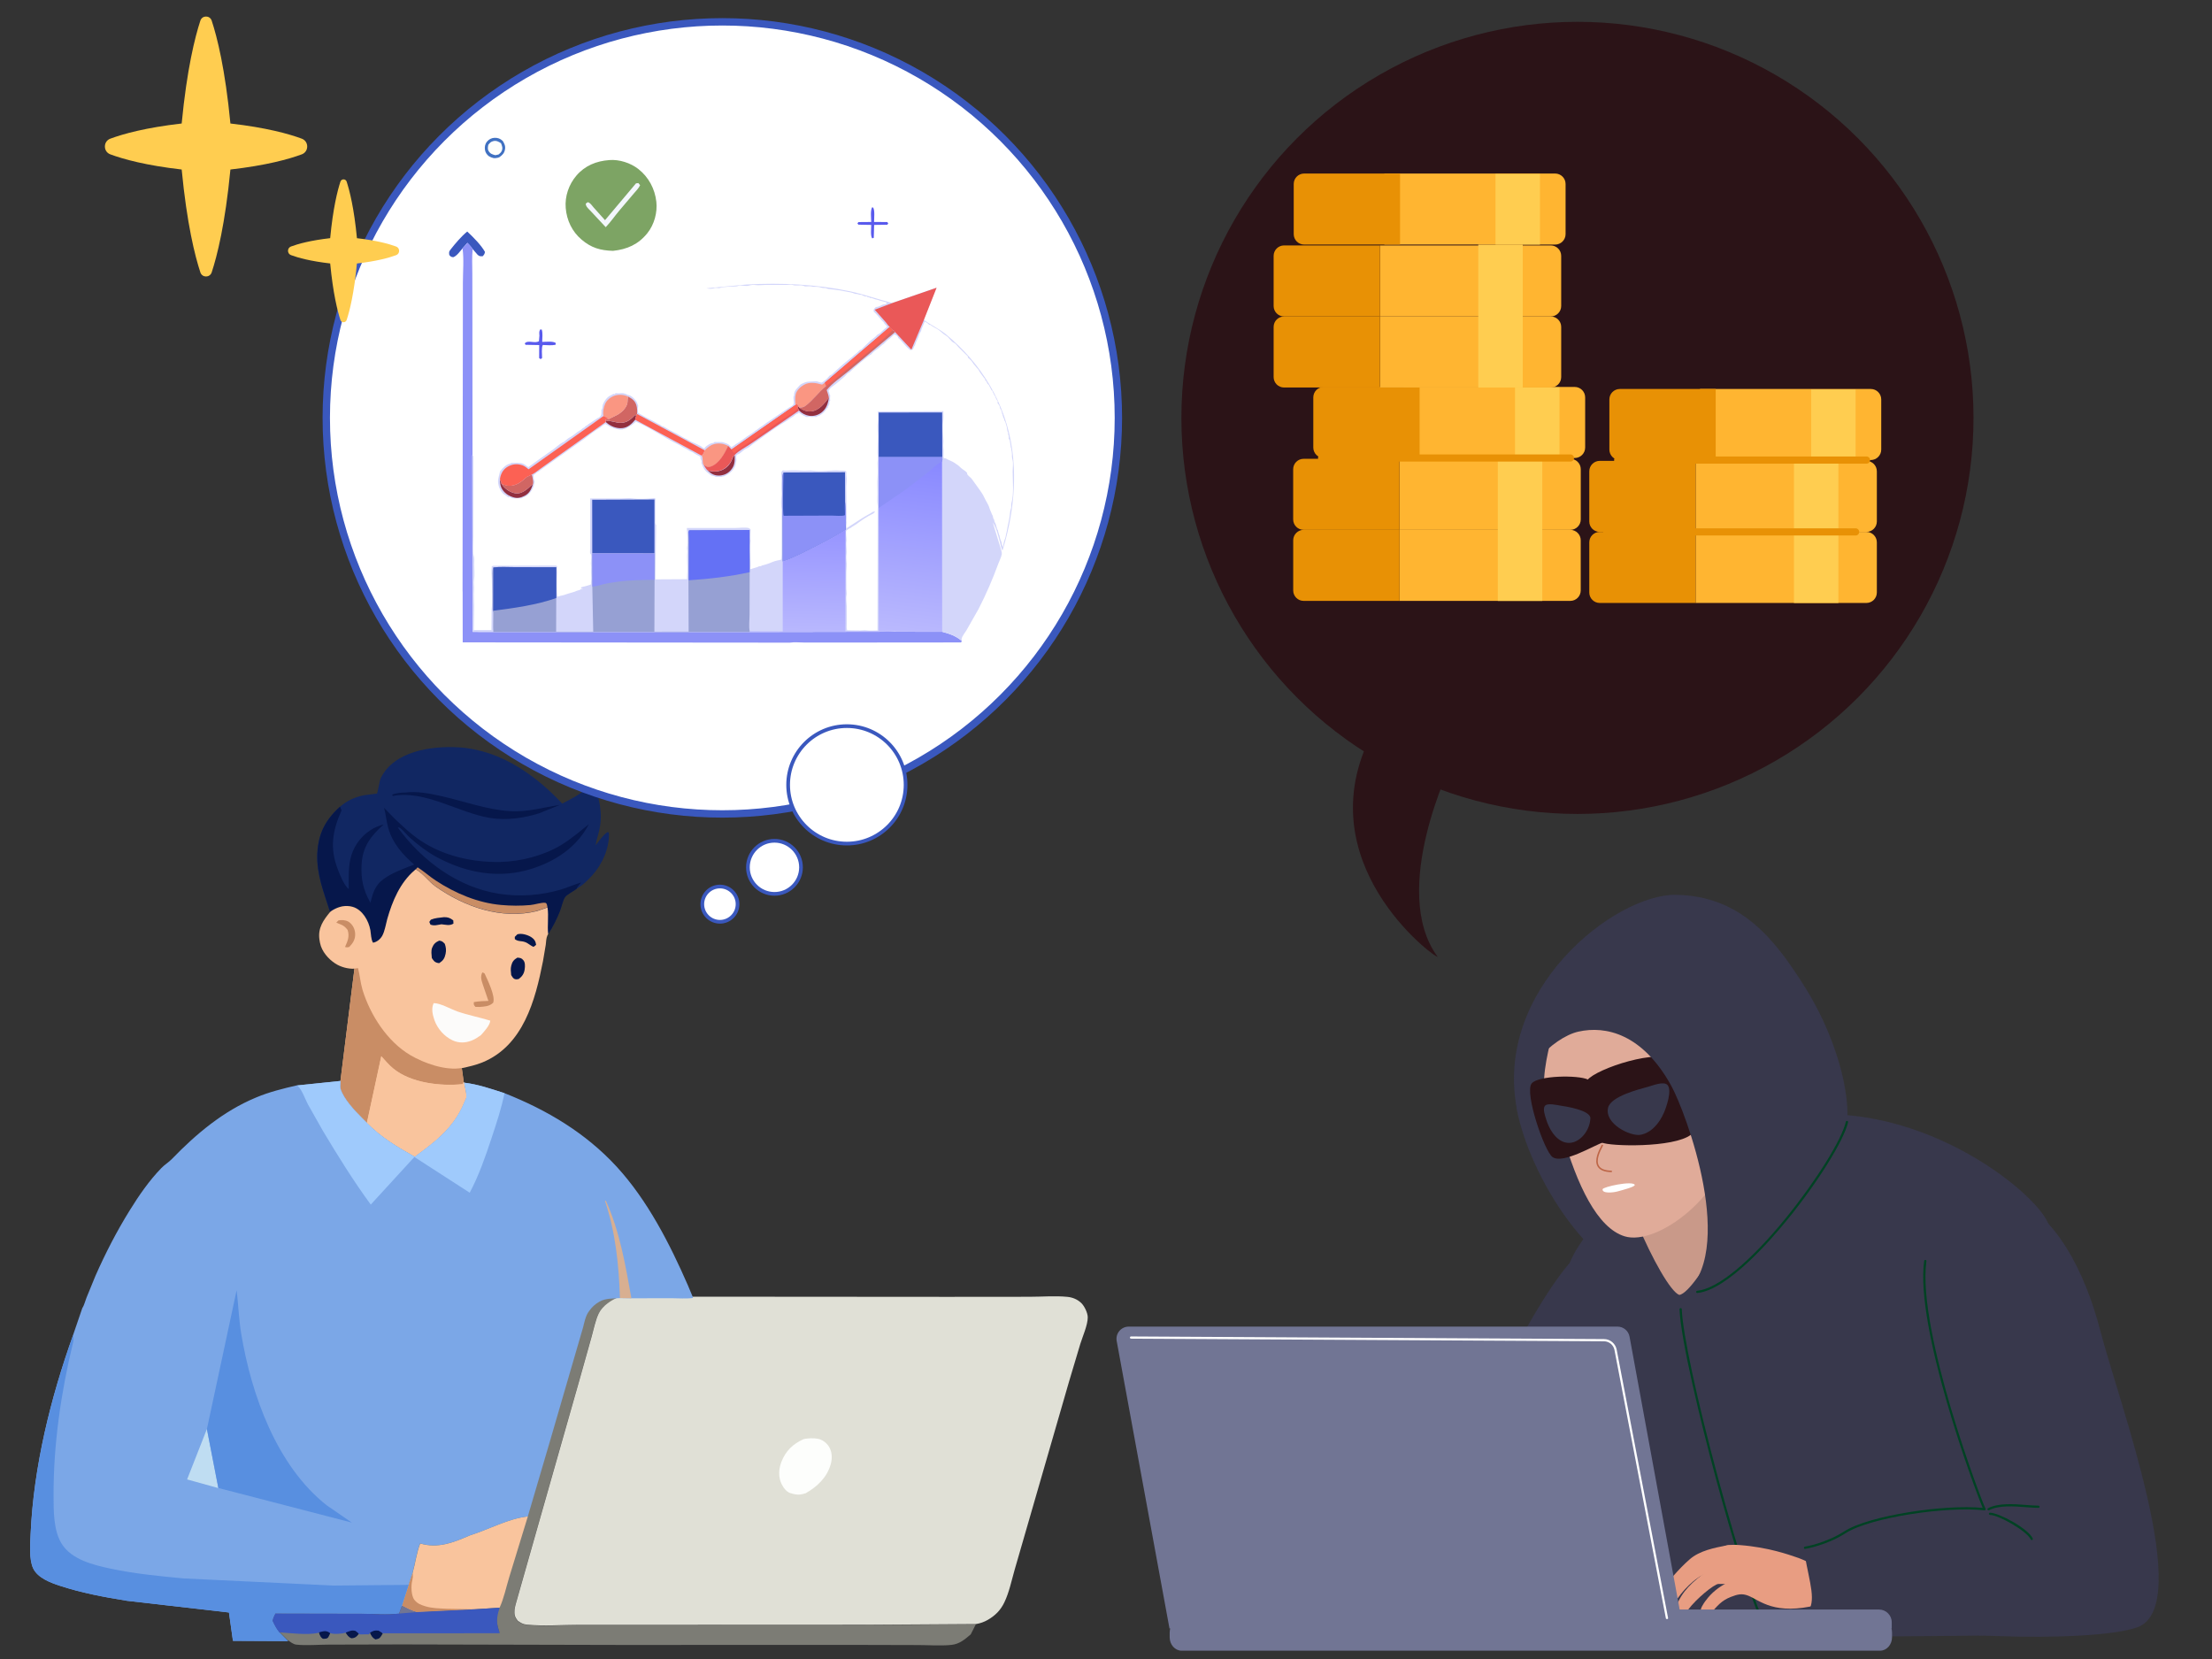 <?xml version="1.0" encoding="UTF-8"?>
<svg id="_レイヤー_1" data-name="レイヤー_1" xmlns="http://www.w3.org/2000/svg" xmlns:xlink="http://www.w3.org/1999/xlink" viewBox="0 0 600 450">
  <rect x="0" y="0" width="600" height="450" fill="#333333" stroke="none"/>
  <defs>
    <style>
      .cls-1 {
        fill: #2b1317;
      }

      .cls-2 {
        fill: #f3f6fc;
      }

      .cls-3 {
        fill: #588fe0;
      }

      .cls-4 {
        fill: #595951;
      }

      .cls-5 {
        fill: url(#linear-gradient-2);
      }

      .cls-6 {
        fill: url(#linear-gradient);
      }

      .cls-7 {
        fill: #38384c;
      }

      .cls-8 {
        fill: #8c91f7;
      }

      .cls-9 {
        fill: #ffcd50;
      }

      .cls-10 {
        fill: #d3d6fa;
      }

      .cls-11 {
        fill: #96a0d3;
      }

      .cls-12 {
        fill: #3f1629;
      }

      .cls-13 {
        fill: #004223;
      }

      .cls-14 {
        fill: #e0ab99;
      }

      .cls-15 {
        fill: #c99989;
      }

      .cls-16 {
        fill: #fa9682;
      }

      .cls-17 {
        fill: #ffb531;
      }

      .cls-18, .cls-19, .cls-20 {
        fill: #fff;
      }

      .cls-21 {
        fill: #4071c2;
      }

      .cls-22 {
        fill: #e89d82;
      }

      .cls-23 {
        fill: #6471f5;
      }

      .cls-24 {
        fill: #7ba7e7;
      }

      .cls-25 {
        fill: #fcfbfa;
      }

      .cls-26 {
        fill: #ea5858;
      }

      .cls-27 {
        fill: #7c7c75;
      }

      .cls-28 {
        fill: #3a58be;
      }

      .cls-29 {
        fill: #bfddf2;
      }

      .cls-30 {
        fill: #06174b;
      }

      .cls-31 {
        fill: #d8af91;
      }

      .cls-32 {
        fill: #9fcafc;
      }

      .cls-33 {
        fill: #7da464;
      }

      .cls-34 {
        fill: #fc6154;
      }

      .cls-35 {
        fill: #717594;
      }

      .cls-36 {
        fill: #c98d65;
      }

      .cls-37 {
        fill: #d16663;
      }

      .cls-19 {
        stroke-width: 2px;
      }

      .cls-19, .cls-20 {
        stroke: #3a58be;
        stroke-miterlimit: 10;
      }

      .cls-38 {
        fill: #595aed;
      }

      .cls-39 {
        fill: #bd6546;
      }

      .cls-40 {
        fill: #922f3f;
      }

      .cls-41 {
        fill: #f9c49d;
      }

      .cls-42 {
        fill: #fdfefc;
      }

      .cls-43 {
        fill: #e0e0d6;
      }

      .cls-44 {
        fill: #112762;
      }

      .cls-45 {
        fill: #e89105;
      }
    </style>
    <linearGradient id="linear-gradient" x1="-1268.3" y1="-1736.58" x2="-1269.28" y2="-1772.38" gradientTransform="translate(1175.17 -1158.18) scale(.75 -.75)" gradientUnits="userSpaceOnUse">
      <stop offset="0" stop-color="#9795ff"/>
      <stop offset="1" stop-color="#b8b7fe"/>
    </linearGradient>
    <linearGradient id="linear-gradient-2" x1="-1233.89" y1="-1710.95" x2="-1241.52" y2="-1772.9" gradientTransform="translate(1175.17 -1158.18) scale(.75 -.75)" gradientUnits="userSpaceOnUse">
      <stop offset="0" stop-color="#8989ff"/>
      <stop offset="1" stop-color="#bab9fe"/>
    </linearGradient>
  </defs>
  <g>
    <g>
      <path class="cls-7" d="M446.26,349.69c11.77,22.07-5.39,55.57-9.81,61.32-11.95,15.53-19.43,23.59-25.5,28.44-7.88,6.31-22.63-22.43-20.94-27.63,1.77-5.44,22.73-55.77,37.25-70.91,11.77-12.26,16.7,4.73,19,8.77Z"/>
      <path class="cls-7" d="M483.37,303.42c-32.7,6.54-56.38,30.98-58.21,41.37-1.83,10.39,28.29,96.35,28.6,98.18.31,1.83,91.88.58,91.88.58,0,0,14.29-100.21,10.01-111.51-3.38-8.95-36.88-35.69-72.27-28.62Z"/>
      <path class="cls-13" d="M479.4,442.49c-.1,0-.19-.04-.25-.13-3.06-4.35-9.27-24.84-13.65-41.08-4.38-16.21-9.61-38.03-9.93-46.14,0-.17.12-.31.29-.31.18,0,.31.12.31.29.26,6.64,4.15,24.7,9.91,46.01,5.76,21.31,11.08,37.36,13.57,40.89.1.14.06.33-.07.42-.05.04-.11.06-.17.06Z"/>
      <g>
        <g>
          <g>
            <g>
              <path class="cls-22" d="M468.42,419.17c-3.38.66-7.37,1.44-10.03,3.74-1.6,1.38-3.08,2.94-4.47,4.52-.65.74-2.59,4.47.11,4.31,1.5-.09,2.88-3.03,4.07-3.98,1.07-.86,2.22-1.95,3.49-2.5-.03.02-.05.03-.08.04,2.18-.82,4.68-.99,6.97-1.39.84-.15,1.6-.2,2.21-.93,1.37-1.65-.11-4.23-2.25-3.81Z"/>
              <path class="cls-22" d="M470.44,421.2c-2.7.23-5.76.5-8.31,1.37-3.19,1.08-6.02,4.61-8.07,7.14-1.12,1.38-3.18,3.69-3.27,5.57-.04.97.36,1.59,1.57,1.32.89-.2,1.48-1.18,1.88-1.82,1.93-3.13,5.36-6.86,8.92-8.18-.05.03-.14.08-.2.09,2.32-.11,4.68-.24,7.01-.41,1.58-.12,3.2-.52,3.26-2.46.05-1.52-1.28-2.74-2.79-2.61Z"/>
              <path class="cls-22" d="M472.96,424.16c-3.36.31-7.37.2-10.21,2.23-3.31,2.37-6.75,5.36-8.04,9.43-.36,1.12-.53,2.75,1.35,2.29.84-.2,1.44-.92,1.88-1.53,2.14-2.9,7.03-6.91,8.16-6.93,3.86-.04,5.46.21,7.73-.51,2.84-.9,2.22-5.27-.86-4.99Z"/>
              <path class="cls-22" d="M462.69,434.15c1.48-2.07,3.6-3.75,5.88-4.87,1.28-.63,2.56-.84,3.85-.93-2.33-2.32-4.52-4.95-5.2-6.69-.41-1.04-1.23-3.02,4.71-2.56,7.91.61,13.49,2.69,15.21,3.26,12.01,3.98,9.21,12.12,5.96,12.94-11.74,2.97-15.64-1.14-18.82-2.44-1.79-.73-2.99-.39-4.76.29-2.62,1-3.78,2.55-5.52,4.5-.75.85-2.13,1.4-2.65-.17-.35-1.07.76-2.54,1.33-3.34Z"/>
            </g>
            <path class="cls-22" d="M492.45,435.45c16.02.64,32.03,1.29,48.05,1.93,7.04.28,14.35,5.36,21.36,4.7,11.96-1.12,20.59-9.77,6.54-14.39-12.3-4.05-34.21-8.37-46.82-7.42-8.24.62-30.07,2.8-31.75,3.84-.16,3.42-.16,10.33,2.62,11.34Z"/>
          </g>
          <path class="cls-7" d="M489.48,421.58c-.08-.43,6.08-.27,10.97-2.7,14.73-5.91,21.41-7.44,37.87-6.24-7.36-19.87-19.49-63.91-15.53-77.18,3.43-11.53,14.16-13.3,22.57-10.55,12.21,3.99,20.36,20.64,24.27,35.78,5.04,19.53,25.91,75.22,10.07,80.73-12.74,4.42-63.14,2.98-79.09-3.38-2.74-1.09-8.52-.18-10.47-.55,2.66-3.05.75-7.93-.65-15.92Z"/>
        </g>
        <g>
          <path class="cls-13" d="M489.61,420.14c-.15,0-.28-.11-.3-.26-.03-.17.09-.32.25-.35.06,0,5.62-.9,10.72-4.17,6.78-4.35,27.49-7.37,37.53-6.34-2.32-5.4-18.38-48.91-15.88-67,.02-.17.18-.28.34-.26.17.02.28.18.26.34-2.61,18.89,15.17,65.7,16.04,67.12.06.1.06.22,0,.32-.06.1-.18.15-.29.14-9.73-1.18-30.86,1.82-37.67,6.19-5.21,3.34-10.89,4.25-10.95,4.25-.02,0-.03,0-.05,0Z"/>
          <path class="cls-13" d="M539.39,409.68c-.11,0-.21-.06-.27-.16-.08-.15-.02-.33.13-.41,2.78-1.47,6.99-1.15,10.38-.89,1.21.09,2.35.18,3.3.18.17,0,.3.14.3.3s-.14.3-.3.3c-.98,0-2.13-.09-3.35-.18-3.3-.26-7.42-.57-10.04.82-.05.02-.09.04-.14.04Z"/>
          <path class="cls-13" d="M551.11,417.74c-.11,0-.22-.07-.28-.18-1.05-2.28-8.73-6.64-11.05-6.64-.17,0-.3-.14-.3-.3s.14-.3.3-.3c2.37,0,10.36,4.29,11.6,6.99.07.15,0,.33-.15.4-.04.02-.08.03-.13.03Z"/>
        </g>
      </g>
      <g>
        <path class="cls-7" d="M411.43,300.88c3.11,16.76,19.89,47.52,43.58,49.98,4.26-2.16,11.84-11.97,11.84-11.97,0,0,25.27-16.62,29.49-25.74,2.38-5.14-10.89-71.79-42.77-68.51-25.98,2.67-44.18,42.1-42.14,56.24Z"/>
        <g>
          <path class="cls-15" d="M438.15,306.38c-2.7,9.69,12.73,43.18,17.34,44.86,4.66-.45,20.56-30.23,19.14-37.59-1.25-6.51-5.72-18.65-15.75-20.42-5.17-.91-17.02-.24-20.74,13.15Z"/>
          <g>
            <path class="cls-14" d="M421.39,279.15c-1.05,4.46-3.28,11.94-2.41,18.21.86,6.26,3.95,7.09,4.75,9.94,4.05,14.27,9.57,25.79,16.95,28.05,8.85,2.71,27.74-11.28,29.62-28.42,1.66-15.16-7.99-36.15-17.56-39.64-4.93-1.8-28.18-1.66-31.35,11.87Z"/>
            <path class="cls-39" d="M437.05,317.94h0c-1.88-.04-3.12-.55-3.7-1.53-1.02-1.71.31-4.29.87-5.39.09-.18.18-.34.2-.4.04-.11.15-.16.26-.13.11.04.16.15.13.26-.03.09-.1.24-.22.46-.54,1.04-1.79,3.49-.88,5,.5.85,1.64,1.29,3.36,1.33.11,0,.2.09.2.21,0,.11-.09.2-.2.2Z"/>
            <path class="cls-18" d="M443.41,321.36c-.72-1.15-8.64.58-8.71,1.22-.14,1.22,2.81.94,4.1.58,1.25-.35,4.93-1.28,4.61-1.8Z"/>
          </g>
          <g>
            <g>
              <path class="cls-1" d="M434.95,309.84c-2.34.67-10.94,6.02-13.83,4.01-2.21-1.54-7.67-17.49-5.66-19.97,1.75-2.17,12.59-2.33,15.27-1.06.75.99,4.29,15.71,4.23,17.02Z"/>
              <path class="cls-7" d="M431.39,303.36c-.18,3.8-3.58,7.45-6.92,6.5-2.62-.75-4.33-3.69-5.15-6.46-.26-.87-.88-2.59-.29-3.41.63-.88,3.25-.25,4.08-.12,1.27.19,8.38,1.23,8.28,3.49Z"/>
            </g>
            <g>
              <path class="cls-1" d="M458.65,307.8c-4.73,3.6-22.08,3.17-24.17,2.1-.91-1.91-3.46-14.65-3.91-16.94,2.46-3.13,19.77-8.81,23.4-5.18,2.5,2.51,7.04,17.08,4.68,20.01Z"/>
              <path class="cls-7" d="M451.34,301.8c-1.23,2.9-3.46,5.49-6.36,6.01-2.71.48-9.78-2.94-8.8-7.31.71-3.15,8.55-5.08,10.87-5.72,1.18-.32,4.31-1.61,5.28-.45,1.26,1.5-.38,6.06-.98,7.47Z"/>
            </g>
          </g>
        </g>
        <path class="cls-7" d="M411.59,301.45c-.69-10.07,9.68-20.07,16.53-21.62,7.45-1.68,17.36.6,25.13,14.54,4.03,7.22,18.31,45.6,3.19,57.11,9.65-5.27,34.72-30.93,41.22-37.68,7.4-7.68,2.12-29.65-7.79-45.58-8.36-13.44-17.59-25.24-35.33-25.5-16.4-.23-49.83,25.7-42.96,58.73Z"/>
      </g>
      <path class="cls-13" d="M460.38,350.73c-.15,0-.29-.12-.3-.27-.02-.17.1-.32.27-.33,5.55-.55,14.35-7.79,24.15-19.85,8.14-10.02,15.1-21.2,16.19-26,.04-.16.2-.27.36-.23.16.04.27.2.23.36-1.11,4.88-8.12,16.16-16.32,26.24-4.68,5.77-16.45,19.26-24.56,20.07-.01,0-.02,0-.03,0Z"/>
    </g>
    <g>
      <g>
        <path class="cls-35" d="M317.22,441.73h139.33l-14.54-79.17c-.29-1.57-1.66-2.72-3.26-2.72h-132.59c-2.07,0-3.64,1.88-3.26,3.92l14.32,77.97Z"/>
        <path class="cls-35" d="M451.4,441.73h61.73v-1.69c0-1.91-1.55-3.46-3.46-3.46h-58.28v5.14Z"/>
      </g>
      <path class="cls-18" d="M452.17,439.24c-.14,0-.27-.1-.3-.25l-13.95-72.83c-.27-1.35-1.46-2.33-2.84-2.34l-128.29-.71c-.17,0-.3-.14-.3-.3,0-.17.14-.3.3-.3h0l128.29.71c1.66,0,3.1,1.2,3.43,2.83l13.95,72.84c.03.16-.08.32-.24.35-.02,0-.04,0-.06,0Z"/>
    </g>
  </g>
  <g>
    <g>
      <path class="cls-27" d="M168.08,351.79c-2.14.73-4.7,2.42-5.72,4.52-.94,1.95-1.39,4.28-1.95,6.37l-3.41,12.14-11.88,41.73-5.29,18.63c-.24.96-.47,2.16-.21,3.15.12.47.49.94.75,1.34.8.56,1.46.96,2.45,1.06,4.61.45,9.67.05,14.32.05h29.54l48.24-.02,29.78-.19-1.39,2.75c-1.6,1.36-3.03,2.61-5.2,2.85-2.94.31-6.12.05-9.08.05l-19.22-.05-60.66.02-60.19-.14-19.71.05c-2.87,0-6.09.31-8.91,0-.8-.09-1.65-.78-2.31-1.22l-2.38-2.4c-.8-.94-1.29-1.98-1.83-3.1.09-.73.45-1.34.75-2l23.33.05c3.29.02,6.96.35,10.23-.05l.75-2.07,1.83-5.69,1.08-3.29c.73-2.56,1.08-5.5,2.05-7.95,4.89,1.41,9.01-.26,13.48-2.16,5.13-1.6,10.37-4.56,15.74-5.15l5.9-20.04,7.32-25.17,1.74-5.97c.4-1.51.68-3.2,1.62-4.47l.12-.16c.73-.99,1.48-1.72,2.54-2.33l.19-.12c1.62-.96,3.74-.89,5.57-.99Z"/>
      <path class="cls-43" d="M187.89,351.72l69.18.05,22.13-.02c3.34,0,7.01-.31,10.33.02,1.41.14,2.73.68,3.76,1.67.87.85,1.76,2.68,1.76,3.9,0,2.07-1.39,5.17-2.02,7.2l-3.06,10.23-10.89,37.68-3.86,13.34c-.82,2.87-1.48,6.12-2.78,8.82-1.01,2.14-2.49,3.62-4.54,4.8-.99.56-2.02.92-3.15,1.11l-29.78.19-48.24.02h-29.54c-4.66,0-9.71.4-14.32-.05-1.01-.09-1.65-.49-2.45-1.06-.26-.38-.64-.87-.75-1.34-.28-.99-.05-2.19.21-3.15l5.29-18.63,11.88-41.75,3.41-12.14c.59-2.09,1.01-4.42,1.95-6.37,1.01-2.09,3.58-3.79,5.72-4.52l3.1.05,10.91-.02c1.81.05,3.93.26,5.74-.02Z"/>
      <path class="cls-42" d="M218.07,390.32c1.27-.21,2.54-.28,3.83-.05,1.2.24,2.31,1.11,2.96,2.14.87,1.39.92,3.25.47,4.77-1.01,3.58-3.65,6.07-6.8,7.86-.96.28-1.72.49-2.75.31l-.35-.07-1.08-.28c-1.13-.42-1.88-1.51-2.38-2.54-.87-1.83-.75-3.93-.07-5.79,1.18-3.13,3.18-5.01,6.16-6.35Z"/>
    </g>
    <path class="cls-30" d="M86.44,442.47c1.03-.28,1.79-.59,2.78,0l.31.19-.54,1.11c-.38.52-.89.42-1.46.45-.75-.47-.78-.94-1.08-1.74Z"/>
    <path class="cls-30" d="M93.68,442.56c.94-.38,1.67-.78,2.71-.47l.89.73-.38.47c-.47.54-.89.73-1.62.78-.87-.31-1.08-.8-1.6-1.51Z"/>
    <path class="cls-30" d="M100.29,442.56c1.01-.56,1.15-.66,2.31-.56l1.15.73-.42.71c-.54.78-.68.75-1.58.94-.85-.47-1.08-.96-1.46-1.81Z"/>
    <path class="cls-4" d="M108.95,435.29c1.27.66,2.49,1.27,3.86,1.69l15.95-.78,6.68-.42c-.87,2.82-.96,4.12.05,6.92l-31.73.02-1.15-.73c-1.15-.09-1.29,0-2.31.56l-.28.45-2.54.02-.21-.21-.89-.73c-1.03-.31-1.74.09-2.71.47-.87.31-3.27.49-4.16.12l-.31-.19c-.99-.59-1.74-.28-2.78,0l-.12.12c-2.99.66-7.53.07-10.61-.14-.8-.94-1.29-1.98-1.83-3.1.09-.73.45-1.34.75-2l23.33.05c3.29.02,6.96.35,10.23-.05l.78-2.07Z"/>
    <path class="cls-35" d="M108.95,435.29c1.27.66,2.49,1.27,3.86,1.69l-4.61.38.75-2.07Z"/>
  </g>
  <g>
    <g>
      <path class="cls-44" d="M92.25,218.82c1.93-1.69,3.9-2.56,6.4-3.1.42-.09,3.53-.42,3.6-.47.19-.19.68-3.43,1.03-4.19,3.62-7.36,13.76-8.77,21.08-8.35,5.76.35,11.34,2.35,16.23,5.36,4.38,2.68,8.19,5.97,11.69,9.67.07.07.12.21.21.24.02,0,.64-.33.71-.38,2.02-1.06,4-2.05,5.72-3.58l2-1.81c1.6,4.28,2.63,8.12,1.69,12.73-.28,1.41-.89,2.92-1.03,4.33.96-1.22,1.91-2.66,3.2-3.58l.38.16c.21,4.12-1.79,8.59-4.54,11.62-1.2,1.32-2.68,2.8-4.3,3.65-.71.52-2.59,1.53-3.06,2.16-.61.82-1.01,2.8-1.41,3.81-.82,2.09-1.95,4.38-3.2,6.23-.26-2.38.16-4.75-.16-7.22l-2.87.99c-9.62,2.4-19.66-1.15-27.5-6.68-1.88-1.32-3.18-3.32-5.15-4.52l-.24-.14-.28.24c-3.93,3.34-6.05,8.33-7.41,13.2-.42,1.46-.66,3.25-1.36,4.56-.49.92-1.48,1.74-2.52,1.88-.56-.96-.52-2.31-.71-3.39-.45-2.56-2.14-5.57-4.8-6.33-1.91-.54-3.69-.12-5.36.85-.28.16-.54.35-.78.56-1.67-5.25-3.69-10.14-3.46-15.78.31-5.41,2.19-9.08,6.21-12.73Z"/>
      <path class="cls-30" d="M110.03,214.96c3.13-.38,6.52.28,9.57.96,6.14,1.36,12.35,3.69,18.63,4.09,4.82.33,8.94-.99,13.62-1.67l-5.65,2.28c-4.28,1.32-8.8,1.95-13.24,1.25-8.47-1.36-17.52-7.55-26.23-6l-.21.05-.12-.4c1.22-.45,2.35-.52,3.62-.56Z"/>
      <path class="cls-30" d="M89.55,247.35c-1.67-5.25-3.69-10.14-3.46-15.78.24-5.46,2.14-9.13,6.14-12.77l.42,1.01c-2.49,5.57-3.25,10.23-1.01,16.04.59,1.53,1.69,4.3,2.96,5.32,0-2.63-.14-5.39.4-7.97.68-3.27,2.61-6.12,5.41-7.97,1.08-.73,2.42-1.27,3.67-1.62-3.46,3.13-5.74,6-6,10.87-.21,4,.42,6.87,2.4,10.4.85-3.46,1.53-5.29,4.66-7.17,2.21-1.34,4.82-2.28,7.22-3.2-3.13-2.66-5.88-5.81-7.03-9.86-.52-1.81-.66-3.69-1.15-5.53l2.85,2.92c2.35,2.23,4.61,4.38,7.34,6.16,6.21,4.05,14.02,5.76,21.33,5.6,5.57-.14,11.6-1.67,16.39-4.52,2.75-1.65,5.15-3.72,7.64-5.72-3.25,6.21-8.99,10.04-15.57,12.11-8.66,2.73-17.45,1.18-25.38-3.01-2.68-1.41-5.39-3.46-7.64-5.48-.78-.68-1.93-2.21-2.78-2.68-.14-.07-.31-.02-.47-.05,6.56,9.01,16.3,16.25,27.52,17.99,5.53.85,11.2.45,16.58-1.11,1.93-.56,3.72-1.41,5.65-1.95-.42.54-1.06,1.11-1.27,1.76-.71.52-2.59,1.53-3.06,2.16-.61.82-1.01,2.8-1.41,3.81-.82,2.09-1.95,4.38-3.2,6.23-.26-2.38.16-4.75-.16-7.22l-2.87.99c-9.62,2.4-19.66-1.15-27.5-6.68-1.88-1.32-3.18-3.32-5.15-4.52l-.24-.14-.28.24c-3.93,3.34-6.05,8.33-7.41,13.2-.42,1.46-.66,3.25-1.36,4.56-.49.92-1.48,1.74-2.52,1.88-.56-.96-.52-2.31-.71-3.39-.45-2.56-2.14-5.57-4.8-6.33-1.91-.54-3.69-.12-5.36.85-.31.16-.54.35-.8.56Z"/>
      <path class="cls-36" d="M112.76,235.8l.52-.54c1.69,1.08,3.2,2.45,4.87,3.55,5.27,3.48,11.43,6.09,17.76,6.66,2.66.24,5.32.26,7.95.02,1.08-.09,3.03-.73,4-.61.54.07.54.82.64,1.22l-2.87.99c-9.62,2.4-19.66-1.15-27.5-6.68-1.88-1.32-3.18-3.32-5.15-4.52l-.21-.09Z"/>
      <path class="cls-41" d="M112.76,235.8l.24.14c1.98,1.2,3.29,3.2,5.15,4.52,7.83,5.53,17.88,9.06,27.5,6.68l2.87-.99c.33,2.45-.09,4.85.16,7.22l-.19.35c-.35.75-.35,1.69-.45,2.52l-.75,4.45c-2.09,10.66-5.36,22.96-16.47,27.5-1.81.73-3.69,1.15-5.57,1.55l.52,3.74.09.21c.16,1.13.66,2.8.61,3.9-.02.33-.4,1.03-.54,1.36-.78,1.95-1.76,3.72-3.01,5.39-2.87,3.9-6.61,6.59-10.44,9.43-4.7-2.63-9.15-5.29-12.96-9.15l-1.27-1.27c-2.07-2.09-5.01-5.15-5.9-7.97-.16-.49,0-1.6,0-2.16l3.79-30.46c-1.74.09-3.74-.45-5.2-1.41-1.88-1.22-3.67-3.27-4.12-5.53l-.07-.35-.12-.73c-.4-3.06,1.08-5.13,2.89-7.34.26-.21.49-.4.78-.56,1.67-.96,3.46-1.39,5.36-.85,2.63.75,4.35,3.76,4.8,6.33.19,1.08.14,2.42.71,3.39,1.03-.14,2-.96,2.52-1.88.71-1.32.96-3.1,1.36-4.56,1.39-4.87,3.48-9.86,7.41-13.2l.31-.26Z"/>
      <path class="cls-30" d="M140.33,253.42l.38-.07c1.06-.19,2.68.33,3.53.94.78.56,1.06,1.08,1.18,2l-.68.54c-.82-.28-1.48-1.01-2.31-1.29-1.06-.4-1.81-.07-2.78-.8l-.02-.61.71-.71Z"/>
      <path class="cls-30" d="M120.43,248.78c1.08-.02,1.67.21,2.52.87l.05.87c-1.01.66-2.07.31-3.25.19-1.08.16-1.95.49-2.99.09l-.31-.73.42-.61c1.13-.47,2.35-.54,3.55-.68Z"/>
      <path class="cls-36" d="M91.78,249.68c.33-.07.31-.07.61-.09.99-.07,1.91.12,2.66.82.87.82,1.29,1.91,1.29,3.08,0,1.39-.66,2.4-1.6,3.36-.47.14-.68.14-1.15.02.71-1.65,1.27-2.82.71-4.61-.56-.71-.96-1.13-1.83-1.48l-1.25-.52.56-.59Z"/>
      <path class="cls-30" d="M140.33,259.75c.8.09,1.11.07,1.65.73.49.59.45,1.62.35,2.35-.14,1.2-.66,2-1.6,2.71-.31.07-.59.14-.92.07-.66-.14-.8-.61-1.15-1.13-.09-.87-.21-1.72.02-2.56.26-1.06.71-1.62,1.65-2.16Z"/>
      <path class="cls-30" d="M119.14,255.14c.85.14.92.28,1.51.87.33.99.42,1.72.21,2.73-.26,1.22-.66,1.81-1.69,2.49-.21,0-.28.02-.49-.05-.87-.21-1.08-.64-1.55-1.32-.07-.87-.24-1.91.07-2.75.4-1.03.94-1.53,1.95-1.98Z"/>
      <path class="cls-36" d="M130.83,263.77c.24.02.4.16.61.28.78,1.72,3.01,6.16,2.33,7.95-1.11,1.01-2.26,1.01-3.67,1.13l-1.15-.02c-.47-.59-.47-.54-.42-1.29,1.27-.26,2.63-.26,3.95-.33l-1.51-4.42c-.38-1.15-.73-2.19-.14-3.29Z"/>
      <path class="cls-25" d="M117.63,272.1c1.76-.05,4.7,1.65,6.45,2.26,2.92,1.01,5.97,1.58,8.91,2.49-.09,1.27-1.72,3.03-2.56,3.95-.8.56-1.6,1.11-2.52,1.46-1.69.66-3.5.71-5.15-.07-2.26-1.06-4.09-3.15-4.92-5.48-.52-1.51-.89-3.18-.21-4.61Z"/>
      <path class="cls-36" d="M96.16,262.73l.96-.12c.49,1.93.64,3.93,1.2,5.83,2.07,6.82,6.73,14.09,12.98,17.76,3.69,2.19,9.62,4.3,13.97,3.48l.52,3.74-.31.64c-5.95.61-14.02-.28-18.82-4.23-1.18-.96-2.21-2.21-3.25-3.34l-3.9,18.06-1.27-1.27c-2.07-2.09-5.01-5.15-5.9-7.97-.16-.49,0-1.6,0-2.16l3.81-30.41Z"/>
      <path class="cls-41" d="M127.44,416.47c5.13-1.6,10.37-4.56,15.74-5.15l-5.08,16.58c-.8,2.63-1.43,5.69-2.59,8.19l-6.68.42-15.95.78c-1.36-.45-2.59-1.03-3.86-1.69l1.83-5.69,1.08-3.29c.73-2.56,1.08-5.5,2.05-7.95,4.87,1.41,8.99-.26,13.45-2.19Z"/>
      <path class="cls-36" d="M110.86,429.9l1.08-3.29.02.28c.07.73.02,1.11-.14,1.81-.35,1.36-.33,4.12.61,5.29.78.96,1.69,1.32,2.82,1.67,1.88.61,3.98.61,5.93.71l7.64.14-15.95.78c-1.36-.45-2.59-1.03-3.86-1.69l1.83-5.69Z"/>
      <path class="cls-24" d="M80.61,294.42l11.76-1.22c0,.54-.16,1.67,0,2.16.89,2.82,3.83,5.88,5.9,7.97l1.27,1.27c3.81,3.86,8.26,6.54,12.96,9.15,3.83-2.85,7.57-5.53,10.44-9.43,1.25-1.69,2.23-3.46,3.01-5.39.14-.35.52-1.03.54-1.36.07-1.11-.42-2.78-.61-3.9,3.88.47,7.27,1.67,10.96,2.85,11.46,4.52,21.99,10.77,30.41,19.92,8.37,9.1,14.44,20.96,19.34,32.2l1.29,3.08.07.35c-1.83.26-3.93.07-5.79.07l-10.91.02-3.1-.05c-1.83.12-3.93.02-5.55.96l-.19.12c-1.06.61-1.81,1.34-2.54,2.33l-.12.16c-.94,1.27-1.22,2.96-1.62,4.47l-1.74,5.97-7.32,25.17-5.9,20.04c-5.36.59-10.61,3.55-15.74,5.15-4.47,1.91-8.59,3.6-13.48,2.16-.99,2.45-1.32,5.39-2.05,7.95l-1.08,3.29-1.83,5.69-.75,2.07c-3.27.4-6.92.07-10.23.05l-23.33-.05c-.31.66-.66,1.27-.75,2,.54,1.11,1.03,2.14,1.83,3.1l2.38,2.4-14.96-.07-1.08-7.69-27.71-3.18c-6.12-.99-12.35-2.14-18.23-4.09-2.49-.82-5.9-2.09-7.15-4.66-1.18-2.45-.82-6.7-.71-9.39.8-18.18,5.41-36.86,11.53-53.96l2.47-7.22c.52-.78.82-2.05,1.18-2.94l2.42-5.9c2.71-6.14,5.74-12.02,9.29-17.74,2.47-4,5.29-8.09,8.59-11.48.89-.92,1.98-1.55,2.87-2.47,6.59-6.8,13.85-12.91,22.7-16.61,3.65-1.55,7.43-2.47,11.27-3.36Z"/>
      <path class="cls-31" d="M168.16,352.09c-.28-8.84-1.2-17.9-4.05-26.3l.21-.14c3.79,8.35,5.34,17.52,6.94,26.49l-3.1-.05Z"/>
      <path class="cls-29" d="M56.12,387.64l3.1,16-8.47-2.35,5.36-13.64Z"/>
      <path class="cls-3" d="M56.12,387.64l8.07-37.68c.47,3.95.59,7.93,1.25,11.86,2.73,16.47,9.62,35.82,23.19,46.5l6.8,4.68-36.2-9.39-3.1-15.97Z"/>
      <path class="cls-3" d="M19.87,362.07l.02.26c.09.85.05,1.41-.16,2.21-3.2,13.22-5.25,27.43-5.2,41.05.02,4.21-.07,9.53,2.23,13.2,2.68,4.26,8.61,5.72,13.24,6.7,6.52,1.39,13.27,2.05,19.9,2.66l40.58,1.93,20.35-.19-1.83,5.69-.75,2.07c-3.27.4-6.92.07-10.23.05l-23.33-.05c-.31.66-.66,1.27-.75,2,.54,1.11,1.03,2.14,1.83,3.1l2.38,2.4-14.96-.07-1.08-7.69-27.71-3.18c-6.12-.99-12.35-2.14-18.23-4.09-2.49-.82-5.9-2.09-7.15-4.66-1.18-2.45-.82-6.7-.71-9.39.82-18.23,5.43-36.91,11.57-54.01Z"/>
    </g>
    <path class="cls-41" d="M99.54,304.58l3.9-18.06c1.03,1.13,2.07,2.38,3.25,3.34,4.8,3.93,12.87,4.85,18.82,4.23l.31-.64.09.21c.16,1.13.66,2.8.61,3.9-.02.33-.4,1.03-.54,1.36-.78,1.95-1.76,3.72-3.01,5.39-2.87,3.9-6.61,6.59-10.44,9.43-4.73-2.63-9.17-5.29-12.98-9.17Z"/>
    <path class="cls-30" d="M86.51,442.77c1.03-.28,1.79-.59,2.78,0l.31.19-.54,1.11c-.38.52-.89.42-1.46.45-.75-.47-.78-.94-1.08-1.74Z"/>
    <path class="cls-30" d="M93.76,442.87c.94-.38,1.67-.78,2.71-.47l.89.73-.38.47c-.47.54-.89.73-1.62.78-.87-.31-1.08-.8-1.6-1.51Z"/>
    <path class="cls-30" d="M100.37,442.87c1.01-.56,1.15-.66,2.31-.56l1.15.73-.42.71c-.54.78-.68.75-1.58.94-.85-.47-1.08-.96-1.46-1.81Z"/>
    <path class="cls-28" d="M109.02,435.6c1.27.66,2.49,1.27,3.86,1.69l15.95-.78,6.68-.42c-.87,2.82-.96,4.12.05,6.92l-31.73.02-1.15-.73c-1.15-.09-1.29,0-2.31.56l-.28.45-2.54.02-.21-.21-.89-.73c-1.03-.31-1.74.09-2.71.47-.87.31-3.27.49-4.16.12l-.31-.19c-.99-.59-1.74-.28-2.78,0l-.12.12c-2.99.66-7.53.07-10.61-.14-.8-.94-1.29-1.98-1.83-3.1.09-.73.45-1.34.75-2l23.33.05c3.29.02,6.96.35,10.23-.05l.78-2.07Z"/>
    <path class="cls-35" d="M109.02,435.6c1.27.66,2.49,1.27,3.86,1.69l-4.61.38.75-2.07Z"/>
    <path class="cls-32" d="M80.61,294.42l11.76-1.22c0,.54-.16,1.67,0,2.16.89,2.82,3.83,5.88,5.9,7.97l1.27,1.27c3.81,3.86,8.26,6.54,12.96,9.15,3.83-2.85,7.57-5.53,10.44-9.43,1.25-1.69,2.23-3.46,3.01-5.39.14-.35.52-1.03.54-1.36.07-1.11-.42-2.78-.61-3.9,3.88.47,7.27,1.67,10.96,2.85-.82,4.12-2.19,8.19-3.5,12.16-1.62,4.92-3.48,10.26-5.93,14.84l-15.01-9.69-11.83,12.91c-4.66-6.35-8.94-13.24-12.98-19.99l-4.09-7.24c-.73-1.39-1.55-3.81-2.66-4.87l-.24-.21Z"/>
  </g>
  <circle class="cls-19" cx="195.93" cy="113.35" r="107.43"/>
  <g>
    <circle class="cls-20" cx="229.71" cy="212.89" r="15.93"/>
    <circle class="cls-20" cx="210.07" cy="235.26" r="7.2"/>
    <circle class="cls-20" cx="195.28" cy="245.25" r="4.78"/>
  </g>
  <g>
    <path class="cls-38" d="M236.54,56.25l.25.02c.57.58.3,3.03.3,3.93l3.58.03.27.38-.27.35-3.56.05-.1,3.5-.42.15c-.52-.62-.27-2.78-.27-3.65l-3.48-.07-.27-.33.27-.37,3.48-.03c-.02-1.13-.27-2.95.22-3.96Z"/>
    <path class="cls-38" d="M146.31,90.99c-.03-.67-.13-1.05.22-1.63l.42.03c.32.98.13,2.32.12,3.35.98,0,2.98-.27,3.7.32l-.1.47c-1.1.22-2.33.08-3.43.05-.42.63-.2,2.73-.2,3.55l-.4.28-.4-.28.02-3.53-3.7-.07-.22-.37c.8-1.05,2.8.12,3.85-.62l.13-1.55Z"/>
    <path class="cls-21" d="M132.65,42.4c-.55-.4-1-1.03-1.1-1.72-.13-.83,0-1.6.55-2.27.52-.62,1.22-1,2.03-1.03.92-.03,1.53.2,2.22.83.48.73.8,1.43.63,2.33-.18,1-.72,1.53-1.52,2.1l-.42.15c-.98.25-1.55.07-2.4-.4Z"/>
    <path class="cls-42" d="M134.35,42.09c-.82-.2-1.37-.37-1.82-1.13-.32-.53-.2-1.12-.07-1.7.43-.52.63-.8,1.33-.98.82-.22,1.43.13,2.1.55.3.72.55,1.35.2,2.12-.18.4-.5.68-.85.95l-.9.2Z"/>
    <path class="cls-28" d="M125.45,67.39c-.67.77-1.55,2.07-2.52,2.38-.63-.1-.65-.13-1.07-.62-.08-.78-.12-.85.38-1.5,1.23-1.57,2.95-3.61,4.5-4.85,1.57,1.47,3.76,3.65,4.81,5.53-.12.6-.2.7-.62,1.17-.67.02-.93.05-1.43-.45l-1.32-1.53c-.37-.6-.93-1.13-1.4-1.65l-1.35,1.52Z"/>
    <path class="cls-33" d="M165.25,43.42c2.7-.23,5.81.77,7.93,2.45,2.77,2.18,4.45,5.35,4.85,8.83.33,2.95-.57,6.21-2.42,8.53-2.45,3.06-5.5,4.41-9.33,4.81-3.41-.1-5.9-.8-8.53-3.05-2.57-2.17-4.03-5.23-4.3-8.58-.27-3.15.85-6.4,2.9-8.78,2.33-2.72,5.4-3.95,8.9-4.21Z"/>
    <path class="cls-2" d="M172.53,49.73l.63-.07.47.58c-.37.83-1.15,1.57-1.73,2.27l-3.9,4.6c-1.27,1.5-2.35,3.11-3.7,4.51l-4.18-4.48-.37-.37c-.45-.5-.88-.87-.85-1.55l.53-.38c.68.15,1.13.9,1.58,1.42l3.1,3.46,8.41-9.99Z"/>
    <path class="cls-8" d="M125.45,67.39l1.37-1.52c.47.52,1.03,1.05,1.4,1.65-.25,2.2-.1,4.5-.1,6.71l.02,11.99.03,37.3.07,47.89,5.58.02h69.48l39.84-.07,12.44.02c1.97.52,3.78,1.13,5.33,2.5l-.23.38-33.61.03h-8.8c-1.27,0-2.8-.17-4.03.03l-88.73-.08-.02-13.73-.02-.17.07-64.7.02-18.97c0-3,.32-6.38-.1-9.29Z"/>
    <path class="cls-10" d="M128.15,123.51l.03-.02c.27.28.23.27.23.67v21.55c0,1.25-.33,3.88.08,5,.25.68.13,1.63.13,2.35,0,1.3.18,2.92-.03,4.18-.17.93.08,1.82,0,2.73-.15,1.48.03,3.03.03,4.51l-.1,6.41h4.78l.05-5.6c.32-2.6.1-5.58.05-8.21-.02-1.12-.17-2.4,0-3.48.25-.12.43-.17.7-.15l16.77-.05.25.3c-.13.58.03,1.23,0,1.83-.12,1.97-.15,4.3.05,6.25.23.02.38.02.6-.07.3-.12.12-.07.45-.13l.82-.2c.7-.27,1.52-.5,2.23-.7.2-.05.4-.1.58-.18.42-.18.82-.35,1.27-.45.32-.07.32-.13.53-.35l.3.1.1-.15-.42-.05v-.3l1.93-.52c.3-.08.48-.13.77-.3-.03-.2-.05-.37-.03-.57.12-.78.08-1.58.02-2.38-.07-.72.1-1.5,0-2.18-.15-.92.22-2.17-.03-3-.03-.1-.17-.12-.2-.2-.1-.32,0-1.03,0-1.37v-13.58h8.33c.97,0,2.2-.18,3.11-.03,1.7.28,4.21.12,5.95-.07.1.07.25.08.3.2.08.2,0,1.02,0,1.28v4.35c0,.47-.13,1.15.2,1.48l-.2,14.74,8.6-.05v-.77c.15-1.7.03-3.53,0-5.25-.02-.63.13-1.33.03-1.95-.05-.28-.08-.38-.03-.68.28-1.58.03-3.6-.08-5.23h12.84c1.17,0,2.88-.25,3.96,0,.1.02.4.32.5.4l-.05.77c0,.6-.12,1.28-.03,1.87.05.28.08.4.03.68-.42,2.28.18,4.86-.03,7.2l-.03.27,1.63-.5c.23-.07.37-.07.58-.22.35-.23.58.05.95-.3.4-.07.73-.2,1.12-.3,1.05-.28,2.02-.87,3.11-1.07.37-.07.72-.12,1.07-.25l.07-1.27v-11.63c.02-.3.05-.5-.02-.8-.2-1.07-.15-2.62,0-3.7.05-.37.03-.62,0-.98-.13-1.2-.02-2.53,0-3.75,0-.45-.15-1.15-.05-1.57.02-.1.33-.42.4-.5.37.05.7.12,1.07.08,1.53-.15,3.26-.03,4.81.02.67.02,1.45-.12,2.1-.02,2.42.4,5.13-.25,7.58-.02.68.07,1.05-.18,1.63.25l.05.4c0,.3-.07.47,0,.77.18,1.03-.03,2.03-.05,3.05l.1,7.8c.03.6-.1,1.22-.05,1.82.02.17.07.27.03.43-.08.43-.07.72.02,1.13l.52-.35,3.46-2.23c.38-.27.8-.47,1.18-.72l1.42-.8c.47-.32.57-.47,1.17-.4-.25.28-.47.52-.82.67-1.45.67-3.08,1.82-4.36,2.78-.37.27-.78.43-1.13.7l-.28.22c-.2.12-.3.1-.52.25-.13.1-.63.42-.7.52-.27.47.13,2.2.03,2.83-.2,1.18.18,2.5,0,3.66-.18,1.08.15,2.2.05,3.25-.18,1.95-.07,4.1-.08,6.08,0,.55.17,1.17.05,1.7-.2.88.03,2.07.05,2.98v4.61c0,.58-.1,1.38.1,1.92l3.56.05c.55,0,1.15-.12,1.68-.03.93.15,2.05.03,3,.03l.05-33.15c.02-.3.07-.47,0-.77-.18-1-.07-2.2-.07-3.23,0-1.45-.1-3,.02-4.45.1-1.2.05-2.48,0-3.66-.02-.5.13-.97.08-1.47-.18-1.92.03-4.03.03-5.98,0-1.1-.2-2.53-.03-3.58.15-.97.03-2.12.03-3.1l17.74-.1c.07.7.08,2-.02,2.7-.27,1.67,0,3.76.07,5.45.02.55-.12,1.13-.03,1.68.13.87.03,1.92.03,2.8.27.18.3.2.62.2.85.52,1.72.72,2.55,1.32l.35.25c.7.38,1.03.95,1.68,1.37.3.2,1.03.68,1.22,1.02.05.08-.05.22,0,.3.23.42.9.87,1.23,1.27l2.23,3.1c.4.55.88,1.28,1.15,1.9.42.95,1.2,2,1.45,2.98.1.4.3.73.45,1.12l.2.52c.13.25.2.25.27.55.07.3.07.58.25.82l.1.1c0,.28.07.52.2.77.13.23.2.27.25.53.07.32.17.58.25.88.07.23.05.37.22.57l.1.1.05.35c.1.3.17.67.28.93.12.25.07.12.13.42.08.42.17.8.35,1.18.08.18.15.32.17.52.05.47.15.75.38,1.17.08-.65.33-1.73.58-2.33.17-.38.17-.78.28-1.18.27-1,.37-2.05.62-3.05.08-.32.12-.72.2-1.02.23-.83.17-2.08.48-2.83.18-.43,0-.98.12-1.43.75-2.62.35-5.93.35-8.68,0-.82.2-2.22,0-2.97-.17-.65-.23-.93-.18-1.63.02-.22-.15-1.37-.23-1.68-.13-.55-.1.02-.12-.45-.03-.58-.2-1.05-.23-1.63-.02-.25-.13-.28-.32-.47.03-.33.05-.58,0-.92-.22-.28-.15-.47-.15-.82-.18-.25-.23-.4-.25-.72-.03-.43-.15-1-.3-1.42l-.1-.32c-.07-.23-.05-.35-.2-.55-.15-.18-.2-.3-.22-.53v-.13c-.18-.25-.13-.13-.23-.43l-.07-.23c-.1-.3-.1-.17-.12-.42v-.13l-.15-.2c-.02-.22-.05-.4-.12-.62l-.08-.2c-.08-.22-.1-.37-.27-.53l-.08-.08c-.03-.42-.1-.68-.35-1.02l-.35-.5.1-.4c-.15-.18-.28-.37-.38-.57l-.07-.13c-.17-.25-.13-.37-.25-.62-.08-.15-.23-.28-.3-.45-.12-.25-.2-.47-.35-.7l-.07-.1v-.25l-.3-.2-.15-.3c-.22-.35-.37-.8-.57-1.12-.12-.2-.33-.18-.45-.52-.12-.28-.15-.42-.37-.63l-.2-.18v-.3c-.17-.17-.33-.32-.45-.52-.37-.55-.95-1.22-1.22-1.78-.23-.47-.55-.62-.82-1.02-.28-.43-.65-.7-.9-1.15-.3-.55-.82-.93-1.28-1.35v-.3l-2.53-2.5c-.35-.37-.78-1-1.25-1.2-.8-.33-1.33-1.47-2.12-1.92-.68-.38-1.35-1.08-2-1.55s-1.48-.77-2.1-1.27c-.22-.17-.2-.13-.47-.13-.13-.15-.27-.28-.43-.4l-.73-.47c-.17.17-.15.1-.2.28-.22.65-.58,1.25-.77,1.9l-.1.4c-.2.4-.4.57-.52,1.02-.23.93-.85,1.75-1.08,2.68l-.03.17c-.2.18-.27.32-.35.57-.03.1-.08.27-.15.35-.25.35-.42.32-.82.35-1.25-.92-2.08-2.28-3.25-3.3-.02-.13-.02-.18-.1-.3-.27-.42-.57-.52-1.02-.62l-1.17,1.12c-.55.33-.97.75-1.42,1.22l-.22.22c-.52.28-.85.72-1.32,1.08-.63.48-1.4.95-1.92,1.57l-.17.2c-.55.1-5.25,4.13-5.81,4.78l-.08.1c-.53.1-.9.78-1.32,1.12-1,.82-2.03,1.8-3.08,2.53-.5.35-1.1.82-1.25,1.43.05.1.12.2.15.3.08.27.05.45.2.7l.1.12c-.05.43-.1.88-.02,1.32l.02.12-.25.35.03.2c.03.33-.07.67-.3.9l-.08.07v.3l-.3.3c-.48.77-1.1,1.42-1.92,1.87-.4.22-.62.17-1.02.47l-.52-.05c-.22.02-.42.07-.65.03-.43-.08-.77-.07-1.22,0-.32.05-.5-.17-.78-.28-.58-.23-1.02-.57-1.53-.92l-.32.3c-.57.08-.82.55-1.27.82-.75.43-1.42,1-2.17,1.42-2.98,1.72-5.88,4.03-8.71,6-.48.33-1.08.98-1.63,1.17-.88.3-1.58,1.35-2.45,1.63l-.13.05c-.55.32-.15,1.2-.25,1.68l-.17.75-.1.5c-.33,1.07-1.38,2.13-2.37,2.62-.17.08-.32.15-.47.25-.28.18-.57.05-.93.28-.45-.05-.9-.08-1.37-.02l-.17.02c-.27-.22-.47-.25-.82-.3-.28-.05-.42-.1-.63-.27-.52-.43-1.07-.75-1.48-1.3l-.12-.17c-.45-.58-.48-1-.8-1.62-.12-.23.07-.55-.02-.72-.27-.55-.3-.42-.3-1.12-.6-.33-1.28-.62-1.83-1.02-.15-.12-.27-.18-.43-.25-.75-.23-1.32-.77-2.05-1.08-.52-.22-.93-.58-1.42-.82-3.96-1.88-7.7-4.61-11.74-6.33l-.77.63c-.67.57-1.28.78-1.97,1.23-.28.18-.57.05-.93.28-.45.02-.88.03-1.32-.1-.33-.1-.78-.13-1.08-.27-.18-.1-.35-.18-.55-.23-.65-.18-1.07-.7-1.73-.92-.4.23-.78.47-1.13.78l-.25.23c-1.62.88-3.08,2.17-4.6,3.25l-8.16,5.8-2.85,2.03c-.43.27-.83.67-1.27.92-.45.25-.08-.07-.43.28-.17.17-.3.28-.5.4l-.23.13v.2c.03.55,0,1.18.3,1.63l-.1.35c-.1.37-.12.8-.27,1.13l-.08.13c-.43.98-1.03,1.8-1.98,2.37-.45.27-.8.27-1.22.58-.8-.18-1.57.05-2.35-.05-.37-.05-.62-.37-.98-.37l-.18.12c-.23-.22-.47-.4-.75-.57-.43-.25-.68-.42-.97-.82-.17-.23-.38-.43-.47-.72l-.05-.13c-.25-.38-.28-.57-.4-1.02-.33-1.25-.05-1.98.25-3.2.05-.22.08-.52.23-.7.6-.77,1.52-1.72,2.48-1.95.23-.05.15-.02.37-.15l.13-.1c.92.05,2.33-.13,3.16.22.5.2.98.63,1.43.95l3.7-2.68c.72-.42,1.32-1,2.03-1.42,1.25-.75,2.38-1.97,3.66-2.65.38-.2.13,0,.38-.2.5-.42,1.07-.93,1.65-1.22.95-.48,1.72-1.37,2.65-1.83.35-.18.5-.43.82-.62.37-.2.15.02.38-.22.18-.18.28-.37.55-.45.25-.08.25-.22.45-.35l1.42-.92c.4-.23.78-.57,1.17-.77.13-.07.23-.05.35-.15.78-.6.62-1.17.62-2.03.22-.27.3-.57.3-.92.02-.38.12-.63.28-.98l.08-.13c.28-.58.93-1.42,1.5-1.75.32-.18.67-.3.98-.52l.12-.08.3.1.3-.3.52.05c.53.05,1.12-.1,1.58-.02l.23.07.42.1c.17.08.27.2.47.25.28.08.57.13.83.27.6.32,1.58,1.3,1.78,1.93.07.2.08.3.2.48.15.22.08.57.03.83l-.05.3c0,.15.03.97.1,1.07.08.12.73.45.92.57,1.37.87,2.92,1.47,4.3,2.32.35.2.85.37,1.12.65l.07.08c.43.08.82.27,1.18.52,1.23.82,2.7,1.32,3.91,2.13.8.53,1.65.82,2.45,1.32l.35.22c.87.42,2.6,1.02,3.23,1.65.15.15.28.13.48.18.15-.3.38-.53.67-.72.43-.3,1.15-.78,1.67-.7l.4-.3c.78.08,1.75-.1,2.48.15.92.32,1.18.35,1.9,1.08l.18.2.73-.5.28-.22c1.48-.8,2.78-2.02,4.23-2.85.6-.35,1.13-.9,1.72-1.22.32-.18.53-.45.82-.62.85-.47,1.53-1.15,2.37-1.63l5.46-3.71c.28-.15,1-.52,1.17-.8.37-.65-.18-1.72.13-2.35.12-.23.08-.07.08-.4,0-.57.3-1.17.7-1.58.47-.48.83-1.12,1.48-1.37.2-.08.1-.02.3-.13,1.08-.58,2.18-.37,3.36-.52.45-.05,1.13.38,1.68.38.77-.5,1.45-1.08,2.03-1.8l.12-.13c.47-.1.92-.63,1.27-.95,1.1-.97,2.23-2.08,3.38-2.95l1.47-1.2c.58-.58,1.28-.97,1.85-1.62l.17-.18c.42-.08.73-.48,1.03-.77.85-.78,1.82-1.83,2.75-2.48.38-.27.65-.53.97-.88l.12-.13c.63-.13,1.1-.88,1.62-1.27l.93-.77c-.15-.33-.33-.5-.6-.73l-.1-.08c-.08-.43-.45-.6-.72-.92-.75-.88-1.38-1.65-2.23-2.43,0-.72.08-.7.6-1.22.43-.03.73-.1,1.13-.3.37-.18.78-.42,1.2-.43l.12.02c.22-.13.48-.2.57-.45-.47-.22-1.12-.37-1.63-.5l-.42-.12c-.22-.08-.35-.15-.6-.2-.35-.07-.68-.13-1.02-.28-.43-.18-.5-.23-.98-.18l-.15-.25-.45.05-.15-.25c-.37.02-.63.03-.97-.15-.32-.17-.43-.27-.78-.28-.22-.02-.33-.02-.55-.1-.2-.08-.37-.12-.6-.13-.25,0-.28.02-.55-.1-.3-.12-.6-.23-.93-.3l-3.1-.58-.52-.05c-.9-.23-2.23-.15-3.03-.48-.25-.1-.1-.08-.42-.08-.63,0-.88-.08-1.43-.25-.67-.2-1.48.03-2.23-.2-.33-.1-1.12,0-1.52,0-.43,0-.38-.12-.73-.2-.93-.25-1.88.15-2.85-.2-.35-.13-1.37,0-1.77,0h-5.71c-.78,0-1.78.15-2.53.03s-1.32,0-1.98.18c-.82.22-2.02-.27-2.82.07-.35.15-.68.1-1.03.13-1.2.1-2.77.02-3.86.4-.45.17-1.1-.17-1.58.07-.5.25-1.55.15-2.08.03l10.88-1.02c9.24-.52,18.97-.08,28.03,1.83,3.91.83,7.61,2.2,11.48,3.16l11.98-4.13-3.43,8.68.12.08c1.87,1.42,4.03,2.37,5.86,3.86,9.71,7.96,16.26,18.77,18.01,31.27,1.28,9.18.08,18.61-2.62,27.42-.38-.62-.48-1.48-.67-2.18-.42-1.55-1.02-4.13-1.97-5.43l2.03,6.63c.12.47.48,1.45.42,1.9-.1.77-.68,1.88-.95,2.63-1.55,4.23-3.3,8.28-5.36,12.29l-3.3,5.81c-.35.57-1.12,1.53-1.27,2.13-.05.18,0,.5,0,.72-1.57-1.37-3.36-1.98-5.33-2.5l-12.44-.02-39.84.07h-69.48l-5.58-.02-.13-47.94Z"/>
    <path class="cls-40" d="M199.28,123.46c.05,1.67.05,2.85-1.13,4.15-.8.87-1.85,1.33-3.01,1.38-1.37.05-2.2-.45-3.16-1.35.65.15,1.38.3,2.05.27,1.92-.07,3.51-1.15,4.36-2.85.23-.45.37-1.13.75-1.47l.15-.13Z"/>
    <path class="cls-40" d="M164.33,114.28c1-.37,2.78.45,3.98.43,1.8-.03,2.77-.9,3.95-2.13l.32.13-.3,1.17c-.93,1.12-2.02,2.13-3.56,2.25-1.58.12-3.13-.52-4.3-1.57l-.08-.08v-.2Z"/>
    <path class="cls-40" d="M135.61,130.1c.2.4.4.63.38,1.08.73,1.22,2.02,2.18,3.4,2.55,1.07.27,1.9.03,2.82-.52.77-.48,1.43-1.08,2.08-1.72l.18.12c-.42,1.22-.93,2.22-2.12,2.85-1.03.53-1.98.8-3.11.43-.93-.3-1.62-.63-2.33-1.32-1.05-1.05-1.28-2.05-1.3-3.48Z"/>
    <path class="cls-40" d="M224.83,107.87c-.22,1.63-.7,3.03-2.05,4.06-.92.7-2.18,1.03-3.31.85-1.03-.17-1.98-.67-2.72-1.42l-.35-.73c-.03-.22,0-.42.02-.63l.37.55.53.35c.83.53,1.85.8,2.85.67,2.05-.28,3.45-2.15,4.66-3.7Z"/>
    <path class="cls-37" d="M142.88,129.39l1.38-.67c.18.77.58,2.13.22,2.88l-.18-.12c-.65.63-1.3,1.23-2.08,1.72-.92.57-1.75.8-2.82.52-1.38-.35-2.67-1.33-3.4-2.55l.42.17c.55.23.98.38,1.58.42,2.07.1,3.43-1.08,4.88-2.37Z"/>
    <path class="cls-37" d="M165.16,113.65l2.18-1.07c1.18-.63,2.5-1.82,2.82-3.18.12-.52.02-1.07.18-1.58l.08-.22c1.02.55,1.82,1.1,2.18,2.27.25.82.27,1.58.2,2.42l-.23.4-.32-.13c-1.18,1.23-2.15,2.1-3.95,2.13-1.2.02-2.98-.8-3.98-.43-.13-.28-.08-.27,0-.55l.83-.05Z"/>
    <path class="cls-16" d="M191.15,122.16c.75-.75,1.47-1.38,2.5-1.68,1.37-.38,2.7-.15,3.93.52-1,2.03-2.43,4.78-4.71,5.58-.42.15-.75.2-1.18,0-.17-.07-.3-.22-.43-.32l-.18.12c-.73-.57-.25-2.02-.73-2.77.45-.38.6-.92.82-1.45Z"/>
    <path class="cls-16" d="M163.7,112.85c-.25-1.03.03-2.4.47-3.36.43-.97,1.45-1.78,2.45-2.13,1.23-.43,2.65-.32,3.81.25l-.08.22c-.17.52-.07,1.07-.18,1.58-.32,1.37-1.63,2.55-2.82,3.18l-2.18,1.07c-.45-.35-.95-.57-1.47-.8Z"/>
    <path class="cls-34" d="M172.58,112.7l.23-.4,18.34,9.86c-.22.53-.37,1.08-.83,1.43l-18.04-9.73.3-1.17Z"/>
    <path class="cls-16" d="M223.75,103.79l.37.92-.18.15c-1.97,1.58-3.4,3.73-5.43,5.23-.55.4-1.08.43-1.73.47l-.37-.55-.25-.32-.35.17c-.13-.93-.2-2,.03-2.93.25-1.03,1.28-2.02,2.2-2.53,1.6-.9,3.3-.53,4.95-.07l.77-.53Z"/>
    <path class="cls-26" d="M215.8,109.85l.35-.17.25.32c-.02.22-.03.42-.02.63l.35.73-13.21,9.09c-1.25.85-3.28,1.88-4.25,2.98l-.17.13c-.37.33-.52,1.02-.75,1.47-.87,1.68-2.47,2.78-4.36,2.85-.67.02-1.4-.13-2.05-.27-.4-.37-.63-.82-.92-1.27l.18-.12c.13.12.28.25.43.32.42.18.75.15,1.18,0,2.3-.8,3.73-3.55,4.71-5.58l.9.95,17.36-12.08Z"/>
    <path class="cls-34" d="M215.8,109.85l.35-.17.25.32c-.02.22-.03.42-.02.63-.77,1.27-3.26,2.52-4.55,3.38l-7.53,5.28c-1.65,1.13-3.68,2.22-5.11,3.6-.42-.28-.53-.52-.72-.97l17.32-12.08Z"/>
    <path class="cls-37" d="M241.36,88.68l.78.87c.3.15.48.22.65.53l-12.76,10.68c-1.82,1.52-4.33,3.21-5.8,5.05.23.68.5,1.37.6,2.1-1.22,1.55-2.62,3.41-4.7,3.68-1,.13-2.02-.12-2.85-.67l-.53-.35c.65-.03,1.2-.05,1.73-.47,2.03-1.5,3.48-3.65,5.43-5.23l.18-.15-.37-.92,17.62-15.12Z"/>
    <path class="cls-34" d="M241.36,88.68l.78.87c-3.58,3.63-7.7,6.83-11.66,10.04-2.12,1.72-4.15,3.55-6.36,5.11l-.37-.92,17.61-15.11Z"/>
    <path class="cls-34" d="M163.7,112.85c.52.23,1.02.45,1.45.8l-.83.07c-.08.28-.13.27,0,.55v.2l-13.34,9.51-4.45,3.2c-.7.5-1.5,1.18-2.28,1.55l-1.38.67c-1.45,1.28-2.82,2.47-4.88,2.38-.6-.03-1.03-.17-1.58-.42l-.42-.17c.02-.45-.17-.68-.38-1.08,0-.17,0-.18.03-.37.2-1.17.75-2.22,1.72-2.92,1.02-.72,2.28-1.05,3.51-.82l.27.05c.95.18,1.5.65,2.23,1.25l20.34-14.46Z"/>
    <path class="cls-26" d="M242.07,82.18l11.98-4.13-3.43,8.68-3.41,8.1-4.41-4.75c-.17-.32-.35-.37-.65-.53l-.78-.87c-.32-.15-.83-.93-1.08-1.25l-3.03-3.43,4.83-1.82Z"/>
    <path class="cls-28" d="M238.34,124.02v-12.11l17.22-.03.03,12.14h-17.26Z"/>
    <path class="cls-28" d="M160.65,150.09l-.02-14.53,16.89-.07v14.63l-6.1-.03h-10.78Z"/>
    <path class="cls-28" d="M212.54,128.17l16.67-.07.02,8.05c.2,2.42.33,5.13.13,7.55-2.9,1.87-5.98,3.45-9.06,5.01-2.58,1.32-5.21,2.68-7.98,3.58l-.02-17.44v-4.66c-.02-.68-.12-1.4.23-2.02Z"/>
    <path class="cls-8" d="M212.32,152.29l-.02-17.44v-4.66c0-.7-.1-1.4.23-2.03-.03,1.48-.35,10.96.05,11.74l13.03-.05c.82,0,2.92.23,3.6-.12-.02-1.18-.1-2.42.02-3.58.2,2.42.33,5.13.13,7.55-2.9,1.87-5.98,3.45-9.06,5.01-2.6,1.32-5.21,2.68-7.98,3.58Z"/>
    <path class="cls-6" d="M212.32,152.29c2.77-.9,5.4-2.27,7.98-3.58,3.06-1.57,6.15-3.15,9.06-5.01l-.05,27.52,9.04-.03c1.37,0,3.5-.25,4.76.17l-39.84.07.05-.2,8.99.03v-18.96Z"/>
    <path class="cls-5" d="M255.61,124.02l.02.73-.1.48.03,46.12-12.44-.02c-1.27-.42-3.41-.17-4.76-.17l-.02-33.36.02-13.79h17.26Z"/>
    <path class="cls-8" d="M255.61,124.02l.02.73-.1.48c-1.22.43-2.75,2.05-3.8,2.88l-6.13,4.73-7.28,4.96.02-13.79h17.27Z"/>
    <path class="cls-11" d="M186.72,144.36l.18-.53,16.42-.07.03,11.44-.03,11.51c0,1.35-.25,3.2.03,4.5l-.05.2h-69.48c-.13-1.68.02-3.45-.02-5.15,0-.35-.18-.6-.2-.93l-.02-8.16c0-.97-.17-2.38.23-3.25,1.87-.23,3.9-.08,5.78-.08l11.29.02v8.35l-.03,9.13h10.06l-.25-12.24v-8.98h10.79l6.1.03v7.15l-.05,14.04,9.29-.02-.1-26.95Z"/>
    <path class="cls-8" d="M160.65,150.09h10.79l6.1.03v7.15c-3.3.05-6.65.08-9.93.52-1.37.18-2.77.4-4.11.72-.88.2-1.95.63-2.83.58v-.23l-.02-8.76Z"/>
    <path class="cls-28" d="M133.83,153.92c1.87-.23,3.9-.08,5.78-.08l11.29.02v8.35c-5.31,1.88-11.51,2.75-17.11,3.45l.03-11.73Z"/>
    <path class="cls-23" d="M186.72,144.36l.18-.53,16.42-.07.03,11.44c-5.51,1.22-10.91,1.83-16.54,2.2l.03-7.55c0-1.75.1-3.58-.08-5.31l-.05-.18Z"/>
  </g>
  <path class="cls-35" d="M320.53,447.75c-1.8,0-3.26-1.63-3.26-3.65v-1.3c0-2.01,1.46-3.65,3.26-3.65h189.42c1.8,0,3.26,1.63,3.26,3.65v1.3c0,2.01-1.46,3.65-3.26,3.65"/>
  <g>
    <circle class="cls-1" cx="427.88" cy="113.35" r="107.43"/>
    <path class="cls-1" d="M389.89,259.44c1.31,1.79-34.01-22.93-19.33-57.11l23.26,4.49s-17.07,34.58-3.93,52.62Z"/>
  </g>
  <g>
    <path class="cls-9" d="M62.5,45.98c9.66-1.11,15.75-2.78,19.35-4.11,1.97-.73,1.97-3.53,0-4.26-3.6-1.33-9.68-3-19.35-4.11-1.42-14.81-3.61-23.45-5.08-27.9-.49-1.49-2.58-1.49-3.07,0-1.46,4.45-3.65,13.1-5.07,27.9-9.66,1.11-15.75,2.78-19.35,4.11-1.97.73-1.97,3.53,0,4.26,3.6,1.33,9.68,3,19.35,4.11,1.42,14.8,3.6,23.45,5.07,27.9.49,1.49,2.57,1.49,3.07,0,1.47-4.45,3.66-13.09,5.08-27.9Z"/>
    <path class="cls-9" d="M96.82,71.47c5.31-.61,8.66-1.53,10.63-2.26,1.08-.4,1.08-1.94,0-2.34-1.98-.73-5.32-1.65-10.63-2.26-.78-8.14-1.99-12.89-2.79-15.34-.27-.82-1.42-.82-1.69,0-.8,2.44-2.01,7.2-2.78,15.33-5.31.61-8.66,1.53-10.63,2.26-1.08.4-1.08,1.94,0,2.34,1.98.73,5.32,1.65,10.63,2.26.78,8.14,1.98,12.89,2.78,15.33.27.82,1.42.82,1.69,0,.81-2.44,2.01-7.2,2.79-15.34Z"/>
  </g>
  <g>
    <g>
      <g>
        <path class="cls-17" d="M459.93,163.55h46.33c1.56,0,2.83-1.27,2.83-2.83v-13.61c0-1.56-1.27-2.83-2.83-2.83h-46.33v19.27Z"/>
        <path class="cls-17" d="M509.09,141.45v-13.61c0-1.56-1.27-2.83-2.83-2.83h-46.33v19.27s46.33,0,46.33,0c1.56,0,2.83-1.27,2.83-2.83Z"/>
        <rect class="cls-9" x="486.6" y="124.78" width="12.06" height="38.77"/>
        <g>
          <path class="cls-17" d="M510.28,121.95v-13.61c0-1.56-1.27-2.83-2.83-2.83h-46.33v19.27h46.33c1.56,0,2.83-1.27,2.83-2.83Z"/>
          <rect class="cls-9" x="491.27" y="105.62" width="12.06" height="19.16"/>
        </g>
      </g>
      <g>
        <g>
          <path class="cls-17" d="M379.61,162.99h46.33c1.56,0,2.83-1.27,2.83-2.83v-13.61c0-1.56-1.27-2.83-2.83-2.83h-46.33v19.27Z"/>
          <path class="cls-45" d="M353.61,143.72c-1.56,0-2.83,1.27-2.83,2.83v13.61c0,1.56,1.27,2.83,2.83,2.83h26.01v-19.27h-26.01Z"/>
          <g>
            <path class="cls-17" d="M428.78,140.89v-13.61c0-1.56-1.27-2.83-2.83-2.83h-46.33v19.27h46.33c1.56,0,2.83-1.27,2.83-2.83Z"/>
            <path class="cls-45" d="M379.61,124.45h-26.01c-1.56,0-2.83,1.27-2.83,2.83v13.61c0,1.56,1.27,2.83,2.83,2.83h26.01v-19.27Z"/>
          </g>
          <rect class="cls-9" x="406.28" y="124.23" width="12.06" height="38.77"/>
          <g>
            <g>
              <path class="cls-17" d="M429.97,121.4v-13.61c0-1.56-1.27-2.83-2.83-2.83h-46.33v19.27h46.33c1.56,0,2.83-1.27,2.83-2.83Z"/>
              <path class="cls-45" d="M385.07,104.96h-26.01c-1.56,0-2.83,1.27-2.83,2.83v13.61c0,1.56,1.27,2.83,2.83,2.83h26.01v-19.27Z"/>
            </g>
            <rect class="cls-9" x="410.95" y="105.07" width="12.06" height="19.16"/>
          </g>
          <path class="cls-45" d="M425.98,123.26c.53,0,.97.43.97.97s-.43.97-.97.97h-67.5c-.53,0-.97-.43-.97-.97s.43-.97.97-.97"/>
        </g>
        <g>
          <path class="cls-17" d="M374.31,105.11h46.33c1.56,0,2.83-1.27,2.83-2.83v-13.61c0-1.56-1.27-2.83-2.83-2.83h-46.33v19.27Z"/>
          <path class="cls-45" d="M348.3,85.84c-1.56,0-2.83,1.27-2.83,2.83v13.61c0,1.56,1.27,2.83,2.83,2.83h26.01v-19.27h-26.01Z"/>
          <g>
            <path class="cls-17" d="M423.47,83.01v-13.61c0-1.56-1.27-2.83-2.83-2.83h-46.33v19.27h46.33c1.56,0,2.83-1.27,2.83-2.83Z"/>
            <path class="cls-45" d="M374.31,66.57h-26.01c-1.56,0-2.83,1.27-2.83,2.83v13.61c0,1.56,1.27,2.83,2.83,2.83h26.01v-19.27Z"/>
          </g>
          <rect class="cls-9" x="400.98" y="66.34" width="12.06" height="38.77"/>
          <g>
            <g>
              <path class="cls-17" d="M424.66,63.51v-13.61c0-1.56-1.27-2.83-2.83-2.83h-46.33v19.27h46.33c1.56,0,2.83-1.27,2.83-2.83Z"/>
              <path class="cls-45" d="M379.76,47.07h-26.01c-1.56,0-2.83,1.27-2.83,2.83v13.61c0,1.56,1.27,2.83,2.83,2.83h26.01v-19.27Z"/>
            </g>
            <rect class="cls-9" x="405.65" y="47.19" width="12.06" height="19.16"/>
          </g>
        </g>
      </g>
    </g>
    <path class="cls-12" d="M435.83,143.31h67.5"/>
    <path class="cls-12" d="M438.79,123.82h67.5"/>
    <path class="cls-45" d="M433.92,144.28c-1.56,0-2.83,1.27-2.83,2.83v13.61c0,1.56,1.27,2.83,2.83,2.83h26.01v-19.27h-26.01Z"/>
    <path class="cls-45" d="M459.93,125.01h-26.01c-1.56,0-2.83,1.27-2.83,2.83v13.61c0,1.56,1.27,2.83,2.83,2.83h26.01s0-19.27,0-19.27Z"/>
    <path class="cls-45" d="M465.38,105.51h-26.01c-1.56,0-2.83,1.27-2.83,2.83v13.61c0,1.56,1.27,2.83,2.83,2.83h26.01s0-19.27,0-19.27Z"/>
    <path class="cls-45" d="M503.33,143.31c.53,0,.97.43.97.97s-.43.97-.97.97h-67.5c-.53,0-.97-.43-.97-.97s.43-.97.97-.97"/>
    <path class="cls-45" d="M506.29,123.82c.53,0,.97.43.97.97s-.43.97-.97.97h-67.5c-.53,0-.97-.43-.97-.97s.43-.97.97-.97"/>
  </g>
</svg>